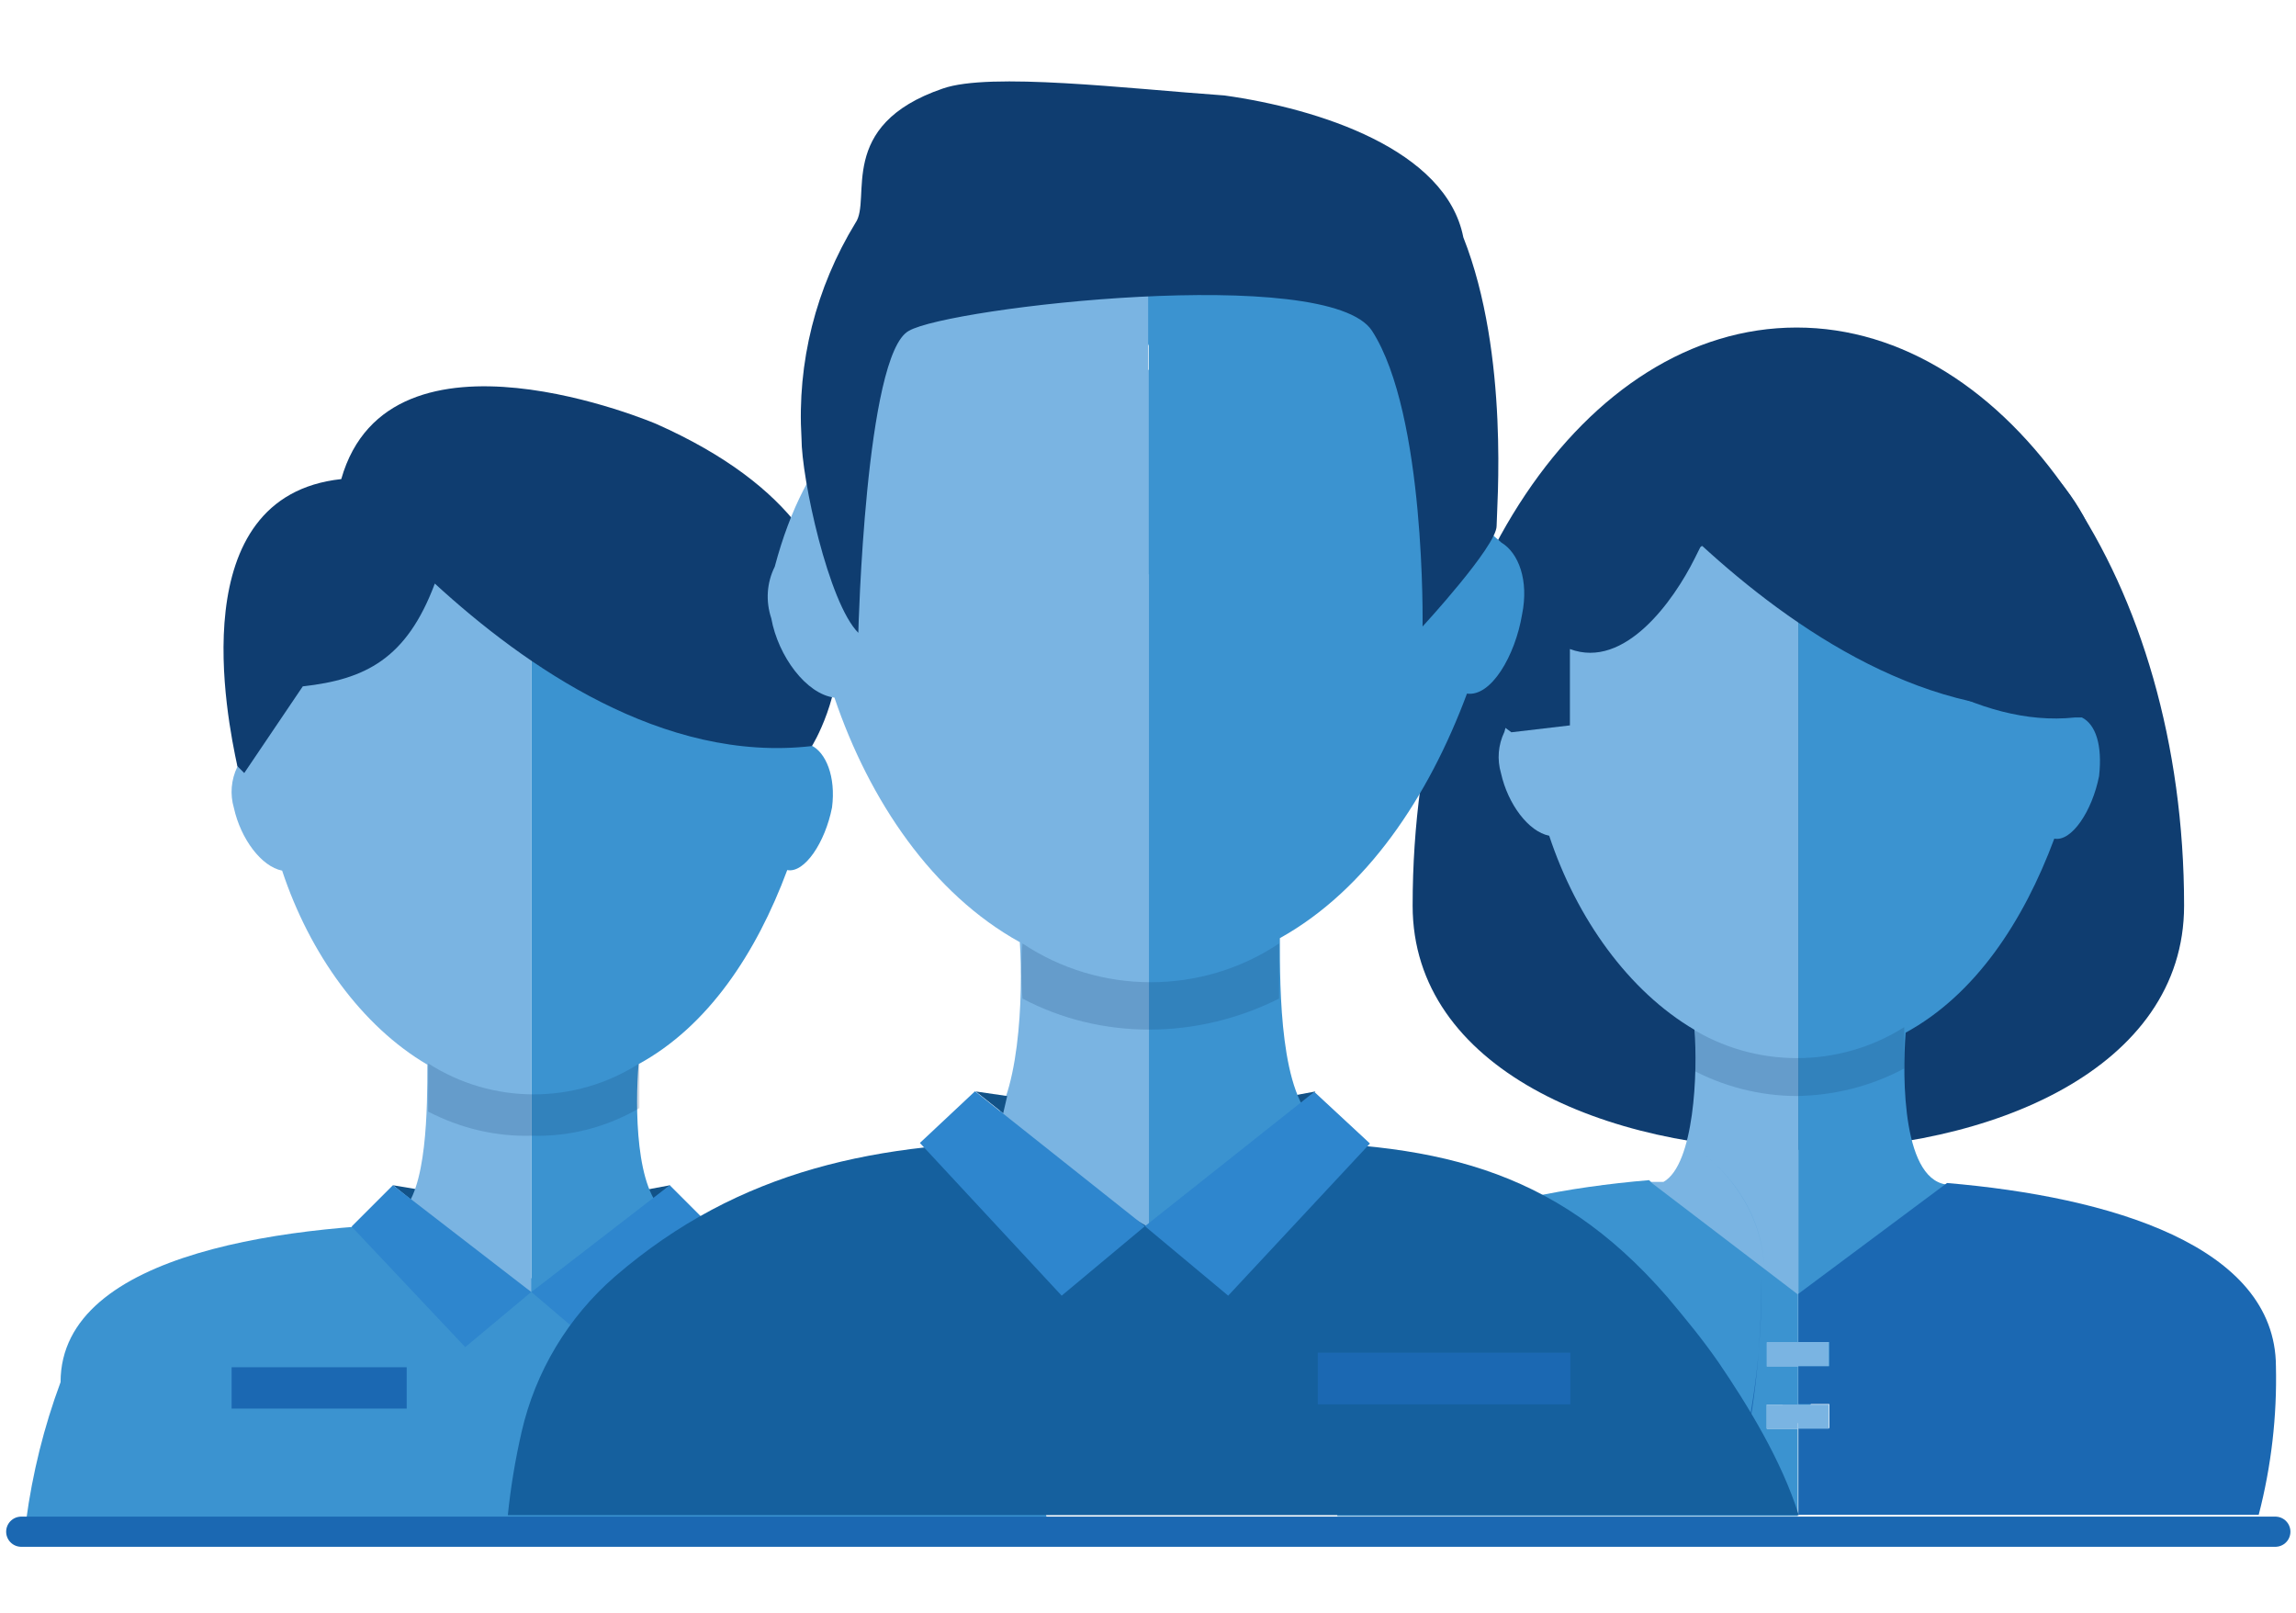 <?xml version="1.0" encoding="utf-8"?>
<!-- Generator: Adobe Illustrator 27.4.1, SVG Export Plug-In . SVG Version: 6.00 Build 0)  -->
<svg version="1.1" id="Layer_1" xmlns="http://www.w3.org/2000/svg" xmlns:xlink="http://www.w3.org/1999/xlink" x="0px" y="0px"
	 viewBox="0 0 400 281" style="enable-background:new 0 0 400 281;" xml:space="preserve">
<style type="text/css">
	.st0{clip-path:url(#SVGID_00000085208903599832088310000016130548988001000091_);}
	.st1{fill:#125287;}
	.st2{fill:#3B93D0;}
	.st3{fill:#7AB4E2;}
	.st4{fill:#0F3D70;}
	.st5{opacity:0.2;}
	.st6{fill:#2E86CE;}
	.st7{fill:#1B68B2;}
	.st8{fill:none;}
	.st9{fill:none;stroke:#2E86CE;}
	.st10{fill:#15609E;}
	.st11{fill:none;stroke:#1B68B2;}
	.st12{fill:none;stroke:#1B68B2;stroke-width:5.257;stroke-linecap:round;stroke-linejoin:round;}
</style>
<g>
	<defs>
		<polygon id="SVGID_1_" points="-0.8,40.4 400.8,-60.2 400.8,341.2 -0.5,341.2 		"/>
	</defs>
	<clipPath id="SVGID_00000130647140668840824440000010132705531551666868_">
		<use xlink:href="#SVGID_1_"  style="overflow:visible;"/>
	</clipPath>
	<g id="members" style="clip-path:url(#SVGID_00000130647140668840824440000010132705531551666868_);">
		<g id="Group_39849" transform="translate(3.152 79.35)">
			<path id="Path_4912_00000096778134736048558840000016704375238788118692_" class="st1" d="M113.6,127.1l-4.3,0.8l0.7,2.3
				L113.6,127.1z"/>
			<path id="Path_4918_00000176019224296321354020000003218127297035976364_" class="st1" d="M65.3,127.1l4.2,0.7l-0.7,2.1
				L65.3,127.1z"/>
			<path id="Path_11579_00000156564267901269879970000002183941600178668193_" class="st2" d="M172.6,161.4
				c0-22.9-41-27.7-68.1-27.7v9.6H75.5v-9.6c-27.1,0-68.1,4.8-68.1,27.7c-2.9,7.8-4.9,15.9-6,24.1h177.9
				C177.6,177.3,175.4,169.3,172.6,161.4z"/>
			<path id="Path_4914_00000052800534460513161680000008112843156561776806_" class="st2" d="M138.2,50.5H137
				c-16.9,1.8-33.8-10.2-47.6-23.5v118.8l23.5-13.9c-5.4-3.6-5.4-18.7-4.8-25.9c12.1-6.6,20.5-19.3,25.9-33.8
				c3,0.6,6.6-4.8,7.8-10.9C142.5,55.9,140.7,51.7,138.2,50.5z"/>
			<path id="Path_4915_00000001661426407776634130000003974769228028643507_" class="st3" d="M89.4,145.7V27l0,0l-1.2-1.2
				c-3.3-2.9-6.4-6.1-9-9.6c-8.4,12.7-32.6,5.4-41,38c-1.1,2.3-1.3,4.8-0.6,7.2c1.2,5.4,4.8,10.2,8.4,10.9
				c4.8,14.5,13.9,27.1,25.3,33.8c0,7.2,0,22.3-4.8,25.9L89.4,145.7L89.4,145.7z"/>
			<path id="Path_4916_00000099660099629246277800000017829695021257870781_" class="st3" d="M89.4,145.7V27l0,0V145.7z"/>
			<path id="Path_3873_00000034783345806853932390000001329818125260734883_" class="st4" d="M38.2,54.1c-1.8-8.4-9.7-47,18.1-50
				l0,0c8.4-29.5,54.9-9.6,54.9-9.6c48.8,21.7,27.1,56.1,27.1,56.1c-25.9,3-50-13.9-65.7-28.3l0,0C67.7,35.4,60.5,39,49.6,40.2
				L39.4,55.3l0,0L38.2,54.1z"/>
			<g id="Group_2872_00000140714981129369258460000002610551627104021681_" transform="translate(43.636 73.472)" class="st5">
				<path id="Path_437_00000063618652223323593580000011850397323125959320_" class="st4" d="M27.8,40.8c5.6,2.9,11.8,4.4,18.1,4.2
					c6.6,0.2,13-1.5,18.7-4.8v-7.8c-11.2,7.2-25.6,7.2-36.8,0L27.8,40.8z"/>
			</g>
			<g id="Group_8920_00000117653998529152385280000004708763516705953198_" transform="translate(35.299 86.698)">
				<path id="Path_4917_00000074413003366195332610000010483098752901743548_" class="st6" d="M54.1,59l-11.5,9.6L22.8,47.6l7.2-7.2
					L54.1,59z"/>
			</g>
			<g id="Group_8922_00000071533770296639420470000008498758605800220833_" transform="translate(54.827 86.698)">
				<path id="Path_4919_00000046334372026898488510000013370234991483668406_" class="st6" d="M34.6,59L46,68.7l19.9-21.1l-7.2-7.2
					L34.6,59z"/>
			</g>
			<rect id="Rectangle_1701" x="37.2" y="158.8" class="st7" width="30.5" height="7.2"/>
		</g>
		<path id="Path_3841_00000001647411749058187950000013930797364702429374_" class="st7" d="M228.6,252.8h7.9v-1.8
			C234.1,251.5,231.7,252.1,228.6,252.8z"/>
		<path id="Path_3842_00000081618661996807768790000001204088551686651530_" class="st7" d="M237.2,250.9c-3.1,0.6-6.1,1.2-8.6,1.8
			h0.6C231.7,252.1,234.1,251.5,237.2,250.9L237.2,250.9z"/>
		<g id="Group_39850" transform="translate(143.603 73.052)">
			<path id="Path_1427_00000170999957822765094850000014174144317484989357_" class="st4" d="M236.9,84.7c0,56.7-134.4,56.7-134.4,0
				S132.6-16,169.4-16S236.9,28.1,236.9,84.7z"/>
			<g id="Group_7372_00000054953302774956964830000006605325908061165503_" transform="translate(19.292 20.12)">
				<path id="Path_3870_00000111175666010915983890000009786708510080473014_" class="st2" d="M150.4,154.8L150.4,154.8l26.5-41.6
					l0,0c-8.4,0-8.4-18.7-7.8-26.5c12.1-6.6,20.5-19.3,25.9-33.8c3,0.6,6.6-4.8,7.8-10.9c0.6-5.4-0.6-9-3-10.2h-1.2
					c-16.9,1.8-34.4-10.2-48.2-23.5C150.4,8.3,150.4,154.8,150.4,154.8z"/>
				<path id="Path_3871_00000130641227302523351250000009889579114984884666_" class="st2" d="M173.9,112.6"/>
				<path id="Path_3872_00000138570817101722997070000015489017210044988603_" class="st3" d="M150.4,154.8L150.4,154.8V7.1
					l-1.2-1.2c-3.3-2.9-6.4-6.1-9-9.6c-8.4,12.7-32.6,5.4-41,38l0,0c-1.1,2.3-1.3,4.8-0.6,7.2c1.2,5.4,4.8,10.2,8.4,10.9
					c4.8,14.5,13.9,27.1,25.3,33.8c0.6,7.2,0,23.5-5.4,26.5h-2.4v0.6l0,0l24.1,39.8L150.4,154.8L150.4,154.8z"/>
			</g>
			<g id="Group_2872-2_00000142164931569520256560000013829252795238983837_" transform="translate(40.05 75.856)" class="st5">
				<path id="Path_437-2_00000151534031811908708770000013243364303116190383_" class="st4" d="M110.7,37.2
					c5.7,3.1,12.2,4.8,18.7,4.8c6.5-0.1,12.9-1.7,18.7-4.8V30c-11.4,7.2-26,7.2-37.4,0C111.3,32.3,111.3,34.8,110.7,37.2z"/>
			</g>
			<path id="Path_3873-2_00000134246964848629015420000001652901178435813558_" class="st4" d="M117.8,53.1c-1.8-8.4,0-41,27.7-44
				l0,0l-9-5.4c8.4-29.5,54.9-9.6,54.9-9.6c48.8,21.7,27.1,56.1,27.1,56.1c-25.9,3-50-13.9-65.7-28.3l-1.2,2.4l0,0
				c-3.6,7.2-12.1,19.3-21.7,15.7v13.3l-10.2,1.2L117.8,53.1z"/>
			<g id="Group_7374_00000075880283675063250700000007520446676266864818_" transform="translate(0 92.41)">
				<g id="Group_7373_00000119824194589992692930000003098054008235942028_">
					<path id="Path_3874_00000091709290937053769520000004767359330999359928_" class="st2" d="M145.5,40"/>
					<path id="Path_3875_00000083076303540134492880000010374550933536153002_" class="st2" d="M169.6,83.4h-5.4v-4.2h5.4v-6.6h-5.4
						v-4.2h5.4v-8.4l-25.3-19.3l0,0l-0.6-0.6c-28.3,2.4-57.3,10.8-57.3,32.6c0.1,8.7,1.1,17.4,3,25.9h80.2V83.4z"/>
					<path id="Path_3876_00000008140811922672815280000005689255256388768649_" class="st7" d="M249.8,98.5c1.9-8.5,2.9-17.2,3-25.9
						C252.8,81.3,251.7,90,249.8,98.5z"/>
					<path id="Path_3877_00000055679478672748586710000006115968317146269087_" class="st7" d="M195.6,40.6L195.6,40.6l-25.9,19.3
						l0,0v8.4h5.4v4.2h-5.4v6.6h5.4v4.2h-5.4v15.1h80.2c2.2-8.5,3.2-17.2,3-25.9C252.8,51.5,223.9,43,195.6,40.6L195.6,40.6z"/>
					
						<rect id="Rectangle_2706_00000008122412088354531330000002536437663431960505_" x="164.2" y="68.3" class="st3" width="5.4" height="4.2"/>
					
						<rect id="Rectangle_2707_00000032641447430283936110000001874463032741617323_" x="169.6" y="68.3" class="st3" width="5.4" height="4.2"/>
					
						<rect id="Rectangle_2708_00000130606838360882331840000016345046377409827231_" x="164.2" y="79.2" class="st3" width="5.4" height="4.2"/>
					
						<rect id="Rectangle_2709_00000052805152691048056050000003976362214638115972_" x="169.6" y="79.2" class="st3" width="5.4" height="4.2"/>
				</g>
			</g>
		</g>
		<g id="Rectangle_8134" transform="translate(58 180.722)">
			<rect x="34.6" y="49.2" class="st8" width="1.6" height="35.3"/>
			<rect x="35.4" y="50" class="st9" width="0" height="33.7"/>
		</g>
		<g id="Group_39851" transform="translate(43.333 46.329)">
			<g id="Group_7375_00000164480296136941425430000008941664151724576404_" transform="translate(0 123.474)">
				<path id="Path_3871-2_00000003092759253213387200000003611684350864176781_" class="st2" d="M73.3,42.6"/>
				<g id="Group_7374-2_00000028307567544711382770000004012240337267134631_">
					<g id="Group_7373-2_00000004521621604466143430000017080564688413204412_">
						<path id="Path_3874-2_00000004505446994148829810000003052104075721308856_" class="st2" d="M25.7,42.6"/>
					</g>
				</g>
			</g>
			<path id="Path_3837_00000057857664939410783900000004827669686396929697_" class="st2" d="M264.1,176"/>
			<path id="Path_3838_00000049200368438731186760000006842003619249166993_" class="st2" d="M264.1,176.1L264.1,176.1
				c0-9-4.2-16.3-10.9-21.7C259.9,159.8,264.1,167,264.1,176.1z"/>
			<path id="Path_3839_00000026152985405078191460000001268066998497206963_" class="st7" d="M258.7,212.5h0.6
				c2.9-11.8,4.3-24,4.2-36.2l0,0C263.7,188.6,262.1,200.8,258.7,212.5z"/>
			<path id="Path_3840_00000025443585465670917900000009588765297982929284_" class="st7" d="M264.1,176.3"/>
			<g id="Group_12504_00000117678441258811407460000000236986855016331169_" transform="translate(12.139 19.385)">
				<path id="Path_11580_00000165222568090281540840000004664004700128904064_" class="st10" d="M235,160.2
					c-19.9-22.9-41-27.1-72.3-27.1v12.7h-36.2v-12.7c-28.9,0-53.1,4.8-74.8,23.5c-8.2,7.1-13.9,16.6-16.3,27.1
					c-1.1,4.8-1.9,9.6-2.4,14.5h224.9c-3-9.6-9-19.3-13.9-26.5C241.1,167.5,238.1,163.9,235,160.2z"/>
				<path id="Path_4912-2_00000085942121341980613350000004197193862946634889_" class="st1" d="M173.7,124.4l-4.3,0.8l0.5,3
					L173.7,124.4z"/>
				<g id="Group_7375-2_00000034805693457727696120000014185475948260508046_" transform="translate(50.696 94.762)">
					<path id="Path_3871-3_00000108273481162025405590000011030623957822092677_" class="st2" d="M123.4,37"/>
					<g id="Group_7374-3_00000104704850379111153170000008497170014229420222_">
						<g id="Group_7373-3_00000139996780931370908520000015528723902889542036_">
							<path id="Path_3874-3_00000003803166600447962370000000404099248906612881_" class="st2" d="M63.8,37"/>
						</g>
					</g>
				</g>
				
					<rect id="Rectangle_1700_00000149359359779661661810000000982036965520055196_" x="174.1" y="169.9" class="st7" width="44" height="9"/>
				<path id="Path_4914-2_00000132071163857978094620000003857763524881714569_" class="st2" d="M206.1,28.8L206.1,28.8l-56.7-49.2
					c-21.1,1.8,12.1,35.4-4.8,19.2v148.7l29.5-17.4c-6.6-4.8-6.6-23.4-6.6-32.4c15.1-8.4,25.9-24.6,32.6-42.6
					c4.2,0.6,8.4-6.6,9.6-13.8C210.9,35.4,209.1,30.6,206.1,28.8z"/>
				<path id="Path_4915-2_00000036216352748351381230000016892423071633261472_" class="st3" d="M144.7,148.1V-1.2l0,0l-1.2-1.2
					c-4.2-3.9-8.1-8.1-11.6-12.6c-11,16.2-41.4,6.6-52.4,48c-1.4,2.8-1.6,6-0.6,9c1.2,6.6,6.1,13.2,11,13.8
					c6.1,18,17.1,34.2,32.3,42.6c0.6,9,0,28.2-6.1,33L144.7,148.1L144.7,148.1z"/>
				<path id="Path_4916-2_00000119108405017383515190000015446365903763669633_" class="st3" d="M144,149V-0.5l0,0V149z"/>
				<g id="Group_2872-3_00000110467644519618422700000012632882985302258098_" transform="translate(55.665 74.125)" class="st5">
					<path id="Path_437-3_00000013883578873764295700000003901839080830804619_" class="st4" d="M67,34.1c6.8,3.6,14.4,5.4,22.1,5.4
						c7.9,0,15.6-1.9,22.6-5.4v-9.6c-13.5,9-31.2,9-44.7,0C66.7,27.7,66.7,30.9,67,34.1z"/>
				</g>
				<path id="Path_4918-2_00000015321240091017441510000007142517607653621638_" class="st1" d="M114.5,124.4l5.5,0.8l-0.7,3
					L114.5,124.4z"/>
				<g id="Group_8920-2_00000152952715051855375810000016876980126691217540_" transform="translate(44.688 90.171)">
					<path id="Path_4917-2_00000183249136049182100360000014653189062639650727_" class="st6" d="M99.3,57.7L84.8,69.8L60.1,43.2
						l9.6-9L99.3,57.7z"/>
				</g>
				<g id="Group_8922-2_00000125597127288627811690000006977122747371340467_" transform="translate(69.097 90.171)">
					<path id="Path_4919-2_00000067918716917002213180000010650468244454617782_" class="st6" d="M74.9,57.7l14.5,12.1l24.7-26.5
						l-9.7-9L74.9,57.7z"/>
				</g>
			</g>
			<path id="Path_3871-4_00000057856675262506526510000016892589333004750741_" class="st2" d="M194,131.7"/>
			<path id="Path_40444" class="st3" d="M156.7,43.1V-4.2L112.3,0l-9.2,23.2v19.9H156.7z"/>
			<path id="Path_40445" class="st2" d="M156.8,53.7V-5.8l37,2.4l8.1,13.1c0,0,5.4,24.6,5.5,26.1c0,1.6,0,17.9,0,17.9l-5.5,9.6
				L156.8,53.7"/>
			<path id="Path_40443" class="st4" d="M170-29.7c-17-1.2-40.9-4.1-49.1-1.2c-18.7,6.4-12.3,19.3-15.2,23.4
				C98.8,3.8,95.5,16.8,96.3,30c0,7,4.7,28.7,9.9,33.9c0,0,1.2-48.5,8.8-52.6c7-4.1,73.1-11.7,80.7,0c9.4,14.6,8.8,51.5,8.8,51.5
				s12.9-14,12.9-17.5c0-2.9,2.3-29.8-5.8-50.3C208.6-20.3,186.4-27.4,170-29.7z"/>
		</g>
		<g id="Rectangle_8133" transform="translate(124 174.722)">
			<rect x="74.6" y="45.6" class="st8" width="1.6" height="45"/>
			<rect x="75.4" y="46.4" class="st11" width="0" height="43.3"/>
		</g>
		
			<line id="Line_510_00000051385704002428267170000007665982184268880017_" class="st12" x1="396.4" y1="266.8" x2="3.7" y2="266.8"/>
	</g>
</g>
</svg>
